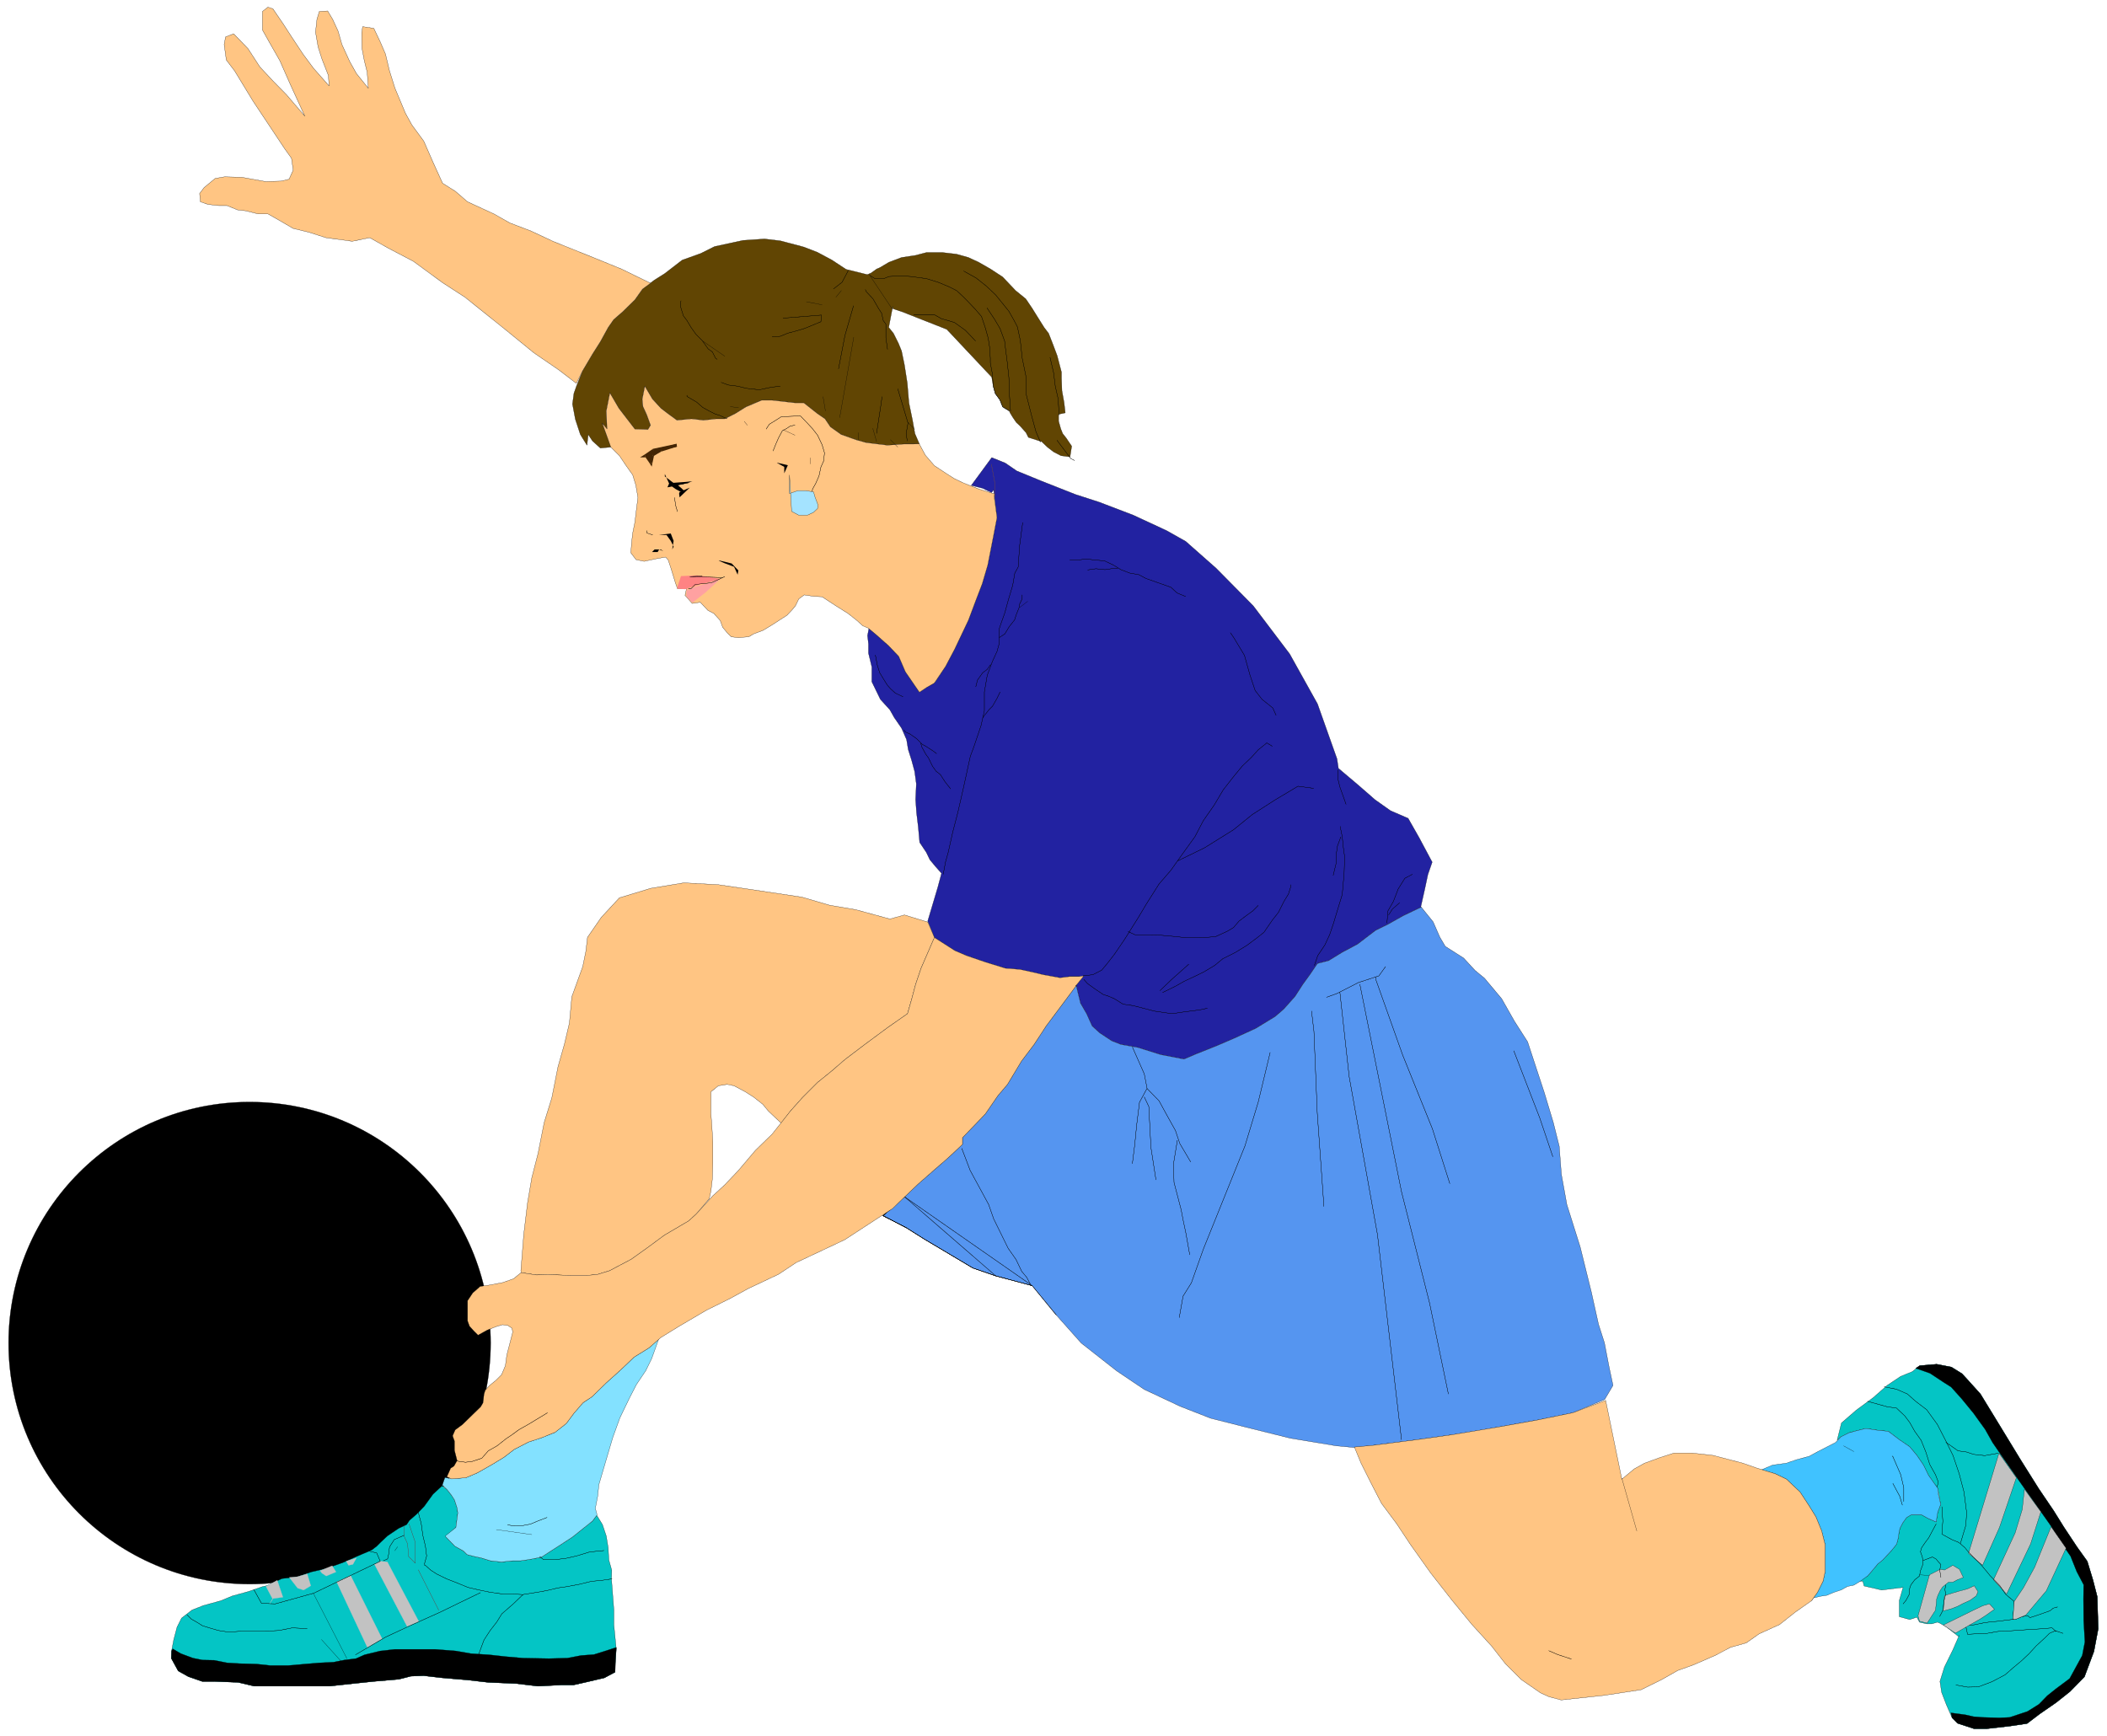 <svg xmlns="http://www.w3.org/2000/svg" fill-rule="evenodd" height="1157.6" preserveAspectRatio="none" stroke-linecap="round" viewBox="0 0 8855 7294" width="1405.12"><style>.pen0{stroke:#000;stroke-width:1;stroke-linejoin:round}.brush3{fill:#000}.brush4{fill:#04c5c5}.brush9{fill:#ffc583}.pen2{stroke:#c2c2c2;stroke-width:1;stroke-linejoin:round}.brush11{fill:#c2c2c2}.pen3{stroke:none}.brush13{fill:#432504}.pen4{stroke:#ffa1a1;stroke-width:1;stroke-linejoin:round}</style><path style="fill:none;stroke:none" d="M0 0h8855v7294H0z"/><ellipse class="pen0 brush3" cx="1049" cy="5644" rx="1013" ry="-1013"/><path class="pen0 brush4" d="m8156 6322-12 32-3 17-4 25-34-15-27-15h-44l-19 11-16 22-12 23-4 17-3 23-7 27-20 25-38 41-21 17-21 25-21 25-39 22 18 1 5 20 74 17 90-11-16 55v68l44 12 30-10 11 21 30 7h22l23-7 10 4 28 16 23 18 29 23 2-6-27 62-35 71-19 61 7 46 20 52 24 55 23 23 70 23h51l97-11 74-11 54-41 68-47 58-46 61-62 40-107 18-95-4-135-18-70-24-79-43-60-55-83-43-69-63-93-76-121-103-169-66-108-46-51-31-34-45-28-62-12-71 6-31 25-49 20-57 38-58 51-73 54-61 53-18 72 16-14 34-17 30-8 41-10 46 7 48 5 46 35 44 30 30 36 28 41 21 43 39 55 12 67z"/><path class="pen0" style="fill:#2222a1" d="m3957 3670-24-27-25-30-15-31-28-42-6-66-7-58-4-56 3-66-7-52-13-48-14-44-7-42-21-48-31-45-18-32-40-44-36-74v-62l-14-58v-39l-4-35 6-31 82 73 43 45 28 65 59 86 30-20 37-24 43-65 38-72 58-122 30-80 28-73 23-78 23-117 16-83-14-116-9 11-37-18-48-12 86-117 57 23 48 33 105 43 142 56 99 32 144 55 140 65 80 45 128 113 156 158 153 202 117 210 82 231 6 40 84 71 70 61 65 46 74 32 46 81 55 103-18 52-13 61-20 89 5-13-77 37-64 36-51 25-76 58-64 34-57 35-47 12-32 47-29 40-33 51-47 53-37 32-82 50-94 43-70 30-83 33-54 23-98-19-96-30-72-13-38-15-50-33-32-29-23-51-26-45-18-74-3 2 35-43-20 3h-41l-39 5-71-13-46-11-51-11-62-5-84-26-79-27-49-21-86-55-28-69 42-141 14-52 2-8z"/><path class="pen0" style="fill:#40c2ff" d="m7460 6193 48 23 57 54 38 58 29 47 24 59 14 56v116l-8 38-24 48-25 35 9-12 30-7 26-4 28-12 33-11 25-14 28-6 26-16 32-23 21-25 21-25 21-17 38-41 20-25 7-27 3-23 4-17 12-23 16-22 19-11h44l27 15 34 15 4-25 3-17 12-32-10-43-2-24-39-55-21-43-28-41-30-36-44-30-46-35-48-5-46-7-41 10-30 8-34 17-23 24-74 38-37 20-52 14-44 15-58 8-47 20 58 16z"/><path class="pen0" fill="none" d="m7748 6076 43 24m-43-24 43 24m161 19 3 2 33 76 13 55v58"/><path class="pen0" fill="none" d="m7952 6119 3 2 33 76 13 55v58m-46-76 29 54 11 37"/><path class="pen0" fill="none" d="m7955 6234 29 54 11 37"/><path class="pen0 brush3" d="m8204 7219 23 23 70 23h51l97-11 74-11 54-41 68-47 58-46 61-62 40-107 18-95-4-135-18-70-24-79-43-60-55-83-43-69-63-93-76-121-103-169-66-108-46-51-31-34-45-28-62-12-71 6-17 11 60 21 59 39 30 19 44 49 50 61 49 68 31 55 37 54 69 99 139 197 25 44 58 84 26 65 29 55-1 59 1 93 5 88-11 57-53 97-59 44-35 28-35 36-48 30-75 25-44 2-69-2-39-3-35-8-60-8 5 21z"/><path class="pen0" style="fill:#614503" d="m4174 1622 9 32 19 26 12 30 28 17 2 6 12 20 15 22 16 15 25 28 10 20 56 18 24 23 26 20 31 16 38 5 7-45-23-34-15-19-8-20-9-32v-29l28-6-5-43-9-50-2-53v-25l-18-69-18-48-18-46-19-25-27-43-23-37-27-40-43-35-54-57-52-34-49-28-43-20-50-14-60-7h-66l-46 12-59 9-53 20-39 23-12 5-31 22 3-3-12 5-89-22-61-40-60-32-57-22-98-26-67-8-90 6-120 26-58 29-78 28-74 57-43 27-50 38-32 45-51 50-38 33-23 33-33 60-33 52-42 71-25 63-11 31-6 45 12 64 21 64 28 45 5-45 18 27 33 30 45-4-37-101 20 25-3-76 15-76 38 65 67 87 55 2 11-18-16-44-16-35-3-30 11-55 32 54 36 39 26 20 41 30 61-6 50 6 55-6h35l44-22 45-28 66-28h44l96 11h37l57 45 32 22 23 34 45 32 65 23 40 11 89 11 72-5h63l-19-44-10-56-15-73-7-83-12-77-12-58-13-32-21-42-20-25 17-89v10l39 13 188 74 189 201 6 37z"/><path class="pen0" style="fill:#5595f0" d="m3801 5029 56-52 65-57 61-53 62-58v-28l96-100 53-77 40-47 59-98 53-70 51-78 68-91 58-78 18 74 26 45 23 51 32 29 50 33 38 15 72 13 96 30 98 19 54-23 83-33 70-30 94-43 82-50 37-32 47-53 33-51 29-40 32-47 47-12 57-35 64-34 76-58 51-25 64-36 77-37 50 62 28 64 23 39 77 49 48 52 40 33 72 86 54 95 55 86 70 213 38 126 25 100 9 118 23 127 56 178 47 190 30 135 25 78 19 99 17 80-35 59-134 56-146 30-173 31-186 31-141 20-194 25-79 9-75-7-193-32-189-47-146-37-128-50-151-71-116-78-149-117-105-118-101-123-153-41-96-33-94-56-111-66-76-48-97-50 90-80z"/><path class="pen0 brush9" d="m4178 2088 12 87-16 83-23 117-23 78-28 73-30 80-58 122-38 72-48 71-32 18-30 20-59-86-28-65-43-45-52-46-34-28-22-9-23-21-39-31-51-32-58-38-36-2-39-6-23 17-14 29-16 19-20 21-28 18-34 22-38 23-40 15-20 12-24 2-19 2-31-4-17-17-19-23-10-28-27-30-25-13-32-34-34 5-30-34 6-28h-38l-9-26-18-59-12-36-11-12-38 7-52 11-34-7-22-29 4-49 4-34 9-45 8-66 5-38-9-52-13-43-27-38-29-43-36-36-36-101 20 25-3-76 15-76 38 65 67 87 55 2 11-18-16-44-16-35-3-30 11-55 32 54 36 39 26 20 41 30 61-6 50 6 55-6h35l44-22 45-28 66-28h44l96 11h37l57 45 32 22 23 34 45 32 65 23 40 11 89 11 72-5h40l22-1 26 48 38 44 47 31 36 23 35 17 68 27 67 21-2 12zM2926 5102l-32 29-102 60-69 51-70 50-91 48-52 16-45 4h-69l-93-4-48 2-65-10-1-8 12-152 16-133 18-106 26-101 26-131 32-103 26-131 27-95 21-89 10-110 46-127 13-64 7-59 58-84 76-82 132-40 139-23 146 8 136 20 214 32 116 34 111 19 143 39 61-17 98 30 28 65-56 129-23 68-16 60-18 63-83 58-96 71-83 63-58 50-57 46-64 64-51 57-39 51-54-51-23-28-38-30-36-23-47-25-30-6-36 6-31 25v94l3 39 5 78v87l-2 67-6 51-7 33-55 65z"/><path class="pen0 brush4" d="m1916 6419 8-61-3-21-11-34-13-20-18-23-21-16-38 35-37 51-33 34-29 25-12 18-34 16-46 31-29 27-17 17-21 16-61 26-56 25-72 26-65 15-57 20-66 8-65 30-18 4-57 20-69 19-48 20-73 20-48 19-44 34-19 38-14 53-9 47-1 31 29 53 43 24 58 20h49l102 4 68 16h315l101-11 86-9 105-9 51-13 54-2 77 9 107 9 87 10 117 5 92 11 97-5h52l49-11 81-19 45-24 1-39 4-57-10-103v-62l-10-129 1-38-12-43-3-52-8-49-16-48-24-39-18 24-39 31-45 36-52 34-39 25-40 26-53 10-34 5h-33l-48 5-46-5-39-12-28-6-31-8-15-15-36-20-38-39 42-40z"/><path class="pen0" style="fill:#83e1ff" d="m1874 6459 38 39 36 20 15 15 31 8 28 6 39 12 46 5 48-5h33l34-5 53-10 40-26 39-25 52-34 45-36 39-31 18-24 1-4-7-25 10-52 5-48 27-92 31-105 30-83 40-83 30-58 39-58 25-51 29-81-40 36-63 39-60 57-58 52-58 57-39 26-38 44-32 43-47 37-57 23-55 18-60 31-43 33-51 31-60 34-49 21-37 3-23 2-28-6-7 20-5 15 4-1 17 17 18 23 13 20 11 34 3 21-8 61-45 36 3 4z"/><path class="pen0 brush9" d="m2700 1215-32 45-51 50-38 33-23 33-33 60-33 52-42 71-26 52-73-56-105-72-124-101-166-133-94-61-123-90-105-55-78-44-74 15-110-15-72-23-66-16-67-39-39-22h-41l-52-13-35-4-44-18h-35l-45-5-32-11-3-35 19-25 46-38 40-7 72 2 100 18 66-2 33-8 17-38-7-50-28-39-133-200-78-128-35-46-9-65 6-32 34-13 60 62 50 77 55 59 57 58 77 90-60-131-45-102-45-79-28-50V48l23-18 21 7 45 66 33 51 49 74 43 58 66 75-3-44-27-69-16-50-11-63 6-54 10-33 35-2 21 35 23 50 16 56 33 72 28 50 50 62-5-68-12-48-10-53-1-64 4-26 47 7 27 57 22 51 17 71 23 73 44 105 27 49 50 68 39 89 40 88 54 34 51 44 111 51 67 38 89 34 94 44 167 67 120 49 121 59-34 25zm3910 4722-146 30-173 31-186 31-141 20-194 25-78 7 28 68 39 78 47 91 64 86 57 86 86 121 87 111 86 105 83 91 57 73 67 67 81 56 35 16 52 14 178-19 158-24 87-43 67-38 67-24 92-40 62-33 67-19 54-38 86-39 67-53 67-47 25-35 24-48 8-38v-116l-14-56-24-59-29-47-38-58-57-54-48-23-78-24-57-20-53-14-73-19-90-10h-73l-62 20-63 23-43 24-52 43-68-331-138 52z"/><path class="pen2 brush11" d="m1606 6887-132-265-59 26 129 275 62-36zm105-52-137-261 26-13 28 3 132 250-49 21z"/><path class="pen2" fill="none" d="m1758 6597 86 170"/><path class="pen0" fill="none" d="m1758 6597 86 170m-173-267-12 17m12-17-12 17m-165 437 126-74 103-48 129-58 78-38 89-43"/><path class="pen0" fill="none" d="m1494 6954 126-74 103-48 129-58 78-38 89-43m179 8-43 41-46 40-21 34-28 36-26 40-23 62"/><path class="pen0" fill="none" d="m2198 6701-43 41-46 40-21 34-28 36-26 40-23 62m-226-375v-3l26 23 25 16 41 20 39 15 51 21 43 10 48 10 57 8h43l39 2 63-10 39-7 46-11 35-5 54-10 53-13 37-3 48-7"/><path class="pen0" fill="none" d="M1785 6579v-3l26 23 25 16 41 20 39 15 51 21 43 10 48 10 57 8h43l39 2 63-10 39-7 46-11 35-5 54-10 53-13 37-3 48-7m-486-207 149 21m-149-21 149 21m64-72-39 15-31 13-32 6-34 2-30-5"/><path class="pen0" fill="none" d="m2299 6377-39 15-31 13-32 6-34 2-30-5M786 6786l18 18 23 13 24 15 29 9 38 11 32 5h35l28-2h102l57-3 56-11 63 3"/><path class="pen0" fill="none" d="m786 6786 18 18 23 13 24 15 29 9 38 11 32 5h35l28-2h102l57-3 56-11 63 3m60 46 84 93m-84-93 84 93m-118-287 141 274m-141-274 141 274m0 7v31l30 63"/><path class="pen0" fill="none" d="M1458 6977v31l30 63m780-530 16 13h51l42-5 45-10 56-17 60-6"/><path class="pen0" fill="none" d="m2268 6541 16 13h51l42-5 45-10 56-17 60-6m-1471 164 2 4 30 54 58 2 162-45 279-134-15-35-35-8"/><path class="pen0" fill="none" d="m1067 6680 2 4 30 54 58 2 162-45 279-134-15-35-35-8"/><path class="pen2 brush11" d="m1165 6641 24 71-43 6-13 22 13-20-28-53 47-26zm51-12 35 45 25 8 30-18-15-50-41 12-34 3zm129-28 8 10 18 12 41-17-16-26-51 21zm153-54-15 27-18 4-10-17 43-14z"/><path class="pen2" fill="none" d="m1719 6404 26 77v88l-28-28-4-53-15-33 2-43"/><path class="pen0" fill="none" d="m1719 6404 26 77v88l-28-28-4-53-15-33 2-43m-2 40-41 18-20 31-3 27-5 23-18 8"/><path class="pen0" fill="none" d="m1698 6452-41 18-20 31-3 27-5 23-18 8m146-206 13 48 7 51 11 46 5 41-10 36"/><path class="pen0" fill="none" d="m1757 6353 13 48 7 51 11 46 5 41-10 36m6066-686 83 23 38 5 35 33 21 28 21 37 27 38 20 50 16 51 24 43 12 31-5 21"/><path class="pen0" fill="none" d="m7849 5889 83 23 38 5 35 33 21 28 21 37 27 38 20 50 16 51 24 43 12 31-5 21m-1632 688 37 16 58 19"/><path class="pen0" fill="none" d="m6509 6937 37 16 58 19m275-538-63-222m63 222-63-222m-993-2150-28 39-86 28-90 46-44 16"/><path class="pen0" fill="none" d="m5823 4062-28 39-86 28-90 46-44 16"/><path class="pen0" fill="none" d="m5631 4169 39 355 119 664 101 862"/><path class="pen0" fill="none" d="m5631 4169 39 355 119 664 101 862m-175-1914 175 872 118 468 79 382"/><path class="pen0" fill="none" d="m5715 4136 175 872 118 468 79 382m-304-1751v12l112 315 125 310 73 230"/><path class="pen0" fill="none" d="M5783 4107v12l112 315 125 310 73 230m-581-725 10 85 14 343 28 393"/><path class="pen0" fill="none" d="m5512 4249 10 85 14 343 28 393m798-654 109 282 55 163"/><path class="pen0" fill="none" d="m6362 4416 109 282 55 163m-1188-438-50 208-56 185-175 434-50 141-35 56-16 90"/><path class="pen0" fill="none" d="m5338 4423-50 208-56 185-175 434-50 141-35 56-16 90m-197-1137 50 113 12 62 50 51 30 55 39 70 18 54 46 78"/><path class="pen0" fill="none" d="m4759 4400 50 113 12 62 50 51 30 55 39 70 18 54 46 78m-184-308-31 57-12 96-8 82-10 80"/><path class="pen0" fill="none" d="m4820 4575-31 57-12 96-8 82-10 80"/><path class="pen0" fill="none" d="m4809 4610 19 40 9 172 21 136"/><path class="pen0" fill="none" d="m4809 4610 19 40 9 172 21 136m90-166-16 98 2 79 30 115 8 42 12 57 16 90"/><path class="pen0" fill="none" d="m4948 4792-16 98 2 79 30 115 8 42 12 57 16 90M3840 1322h86l30 17 55 16 46 33 43 45"/><path class="pen0" fill="none" d="M3840 1322h86l30 17 55 16 46 33 43 45m48-139 32 48 23 39 19 52 3 26 8 62 7 66 2 66 5 74"/><path class="pen0" fill="none" d="m4148 1294 32 48 23 39 19 52 3 26 8 62 7 66 2 66 5 74"/><path class="pen0" fill="none" d="m4050 1139 52 29 43 34 40 38 55 68 22 39 14 27 12 57 8 74 15 73 2 80 23 91 18 66 19 43"/><path class="pen0" fill="none" d="m4050 1139 52 29 43 34 40 38 55 68 22 39 14 27 12 57 8 74 15 73 2 80 23 91 18 66 19 43m78-114-4-68-12-53-7-56-15-65"/><path class="pen0" fill="none" d="m4451 1744-4-68-12-53-7-56-15-65m-759-346 23 15h37l22-9 50-3 42 3 66 9 51 16 43 18 32 16 25 23 23 23 32 34 25 29 16 48 12 43 6 38 3 46v20l9 48 3 49 9 32 19 26 12 30 28 17"/><path class="pen0" fill="none" d="m3654 1156 23 15h37l22-9 50-3 42 3 66 9 51 16 43 18 32 16 25 23 23 23 32 34 25 29 16 48 12 43 6 38 3 46v20l9 48 3 49 9 32 19 26 12 30 28 17m200 123 58 77 16 8"/><path class="pen0" fill="none" d="m4442 1850 58 77 16 8m-809-268-6 43-8 52-9 59"/><path class="pen0" fill="none" d="m3707 1667-6 43-8 52-9 59m-78-3 2 30m-2-30 2 30m60-48 16 56m-16-56 16 56m58-8 31 31m-31-31 31 31m0-245 43 144-8 45 5 30"/><path class="pen0" fill="none" d="m3773 1634 43 144-8 45 5 30m3-78 28 30m-28-30 28 30m-385-138 10 60m-10-60 10 60m119-310-59 338m59-338-59 338m58-470-36 125-27 140"/><path class="pen0" fill="none" d="m3587 1285-36 125-27 140m-233-213 161-13-2 28-68 28-33 10-38 10-31 13-35 3"/><path class="pen0" fill="none" d="m3291 1337 161-13-2 28-68 28-33 10-38 10-31 13-35 3m-383-152-3 16 3 15 10 32 15 20 18 30 20 28 26 26 25 35 18 13 13 26 7 5"/><path class="pen0" fill="none" d="m2862 1264-3 16 3 15 10 32 15 20 18 30 20 28 26 26 25 35 18 13 13 26 7 5m32-13-93-64m93 64-93-64m436-165 66 13m-66-13 66 13m110-144-26 49-36 28"/><path class="pen0" fill="none" d="m3565 1137-26 49-36 28m33 7-23 28m23-28-23 28m124-32 4 9 28 30 23 40 13 20 7 31 11 15v58l7 48"/><path class="pen0" fill="none" d="m3637 1217 4 9 28 30 23 40 13 20 7 31 11 15v58l7 48m-699 139 30 11 17 2 23 3 36 9 54 6 52-11 36-4"/><path class="pen0" fill="none" d="m3031 1607 30 11 17 2 23 3 36 9 54 6 52-11 36-4m-210 86 35 4m-35-4 35 4m-217-52v5l41 24 25 22 27 15 26 13 17 5 33 15"/><path class="pen0" fill="none" d="M2887 1661v5l41 24 25 22 27 15 26 13 17 5 33 15m601-600 93 139m-93-139 93 139m-530 504 13-20 26-16 25-16 80-3 29 30 22 24 21 27 19 40 10 34-3 33-12 27-8 37-14 32-13 23-2 11"/><path class="pen0" fill="none" d="m3220 1803 13-20 26-16 25-16 80-3 29 30 22 24 21 27 19 40 10 34-3 33-12 27-8 37-14 32-13 23-2 11m-582-191-57 13-47 27"/><path class="pen0" fill="none" d="m2831 1875-57 13-47 27m401-144 13 16m-13-16 13 16m200 0-19 3-20 13-14 7-16 30-11 25-12 30"/><path class="pen0" fill="none" d="m3341 1787-19 3-20 13-14 7-16 30-11 25-12 30m42-89 50 23m-50-23 50 23m64 95v26m0-26v26"/><path class="pen0" style="fill:#a4e3ff" d="m3318 1996 9 153 30 16h36l26-12 17-16 1-17-12-32-6-21-33-5h-33l-35 12v-78z"/><path class="pen0" fill="none" d="m2898 2028-47 9-24 3"/><path class="pen0" fill="none" d="m2898 2028-47 9-24 3m2808 1477-14 38-6 40v34l-12 50"/><path class="pen0" fill="none" d="m5635 3517-14 38-6 40v34l-12 50m333-5-32 17-28 45-20 52-23 40-4 51"/><path class="pen0" fill="none" d="m5936 3674-32 17-28 45-20 52-23 40-4 51"/><path class="pen0" fill="none" d="m5882 3794-30 26-16 25"/><path class="pen0" fill="none" d="m5882 3794-30 26-16 25m2384 3236 49 9 45-1 58-22 55-29 33-29 36-30 32-30 29-32 36-33 20-20 25-11 32 11"/><path class="pen0" fill="none" d="m8220 7081 49 9 45-1 58-22 55-29 33-29 36-30 32-30 29-32 36-33 20-20 25-11 32 11m-751-1036 51 10 46 20 35 31 46 35 45 62 36 70 30 61 26 77 20 76 11 86-3 53-23 77"/><path class="pen0" fill="none" d="m7919 5828 51 10 46 20 35 31 46 35 45 62 36 70 30 61 26 77 20 76 11 86-3 53-23 77"/><path class="pen0" fill="none" d="m8178 6061 51 36 36 5 30 10 46 5 57-10"/><path class="pen0" fill="none" d="m8178 6061 51 36 36 5 30 10 46 5 57-10"/><path class="pen0 brush11" d="m8474 6210-71 209-71 159-59-50 128-421 73 103zm103 143-43 135-101 211-55-60 91-197 30-99 9-85 69 95z"/><path class="pen0 brush3" d="m721 6938-1 31 29 53 43 24 58 20h49l102 4 68 16h315l101-11 86-9 105-9 51-13 54-2 77 9 107 9 87 10 117 5 92 11 97-5h52l49-11 81-19 45-24 1-39 4-65-46 15-48 15-54 4-57 11-78 2-110-2-69-6-72-8-77-5-63-11-88-7h-168l-62 7-66 16-36 16-49 6-45 9-61 3-60 5-69 6h-77l-56-6-71-2-53-3-55-11-49-1-40-8-51-19-34-20-5 9z"/><path class="pen0" fill="none" d="m4042 4826 16 42 19 50 21 39 31 57 26 48 21 60 27 55 34 69 33 47 24 50 21 25 16 30"/><path class="pen0" fill="none" d="m4042 4826 16 42 19 50 21 39 31 57 26 48 21 60 27 55 34 69 33 47 24 50 21 25 16 30m-523-239-97-50 90-80"/><path class="pen0" fill="none" d="m3808 5159-97-50 90-80m4360 1303 2 30 2 30-2 26-2 29 42 23 29 12 26 22 11 14 26 27 29 29 27 32 13 16 41 42 24 36 36 30-2 28-3 38v10l13-2 22-9 26-6 10 9 13-4 15-5 57-20 13-11 18-5"/><path class="pen0" fill="none" d="m8161 6332 2 30 2 30-2 26-2 29 42 23 29 12 26 22 11 14 26 27 29 29 27 32 13 16 41 42 24 36 36 30-2 28-3 38v10l13-2 22-9 26-6 10 9 13-4 15-5 57-20 13-11 18-5"/><path class="pen0 brush11" d="m8620 6416-69 170-47 86-39 58-2 28-3 38v10l13-2 22-9 19-8 86-102 83-179-63-90z"/><path class="pen0" fill="none" d="m4185 5362-96-33-94-56-111-66-76-48-97-50 90-80"/><path class="pen0" fill="none" d="m4185 5362-96-33-94-56-111-66-76-48-97-50 90-80"/><path class="pen0" fill="none" d="m4338 5403-153-41-384-333"/><path class="pen0" fill="none" d="m4338 5403-153-41-384-333m497-2833-13 98-6 89-14 25-9 52-18 60-15 55-16 45-7 21v61l-10 36-19 41-22 59-12 70v79l-14 62-30 89-15 40-29 133-23 101-22 85-19 85-11 39-10 53"/><path class="pen0" fill="none" d="m4298 2196-13 98-6 89-14 25-9 52-18 60-15 55-16 45-7 21v61l-10 36-19 41-22 59-12 70v79l-14 62-30 89-15 40-29 133-23 101-22 85-19 85-11 39-10 53"/><path class="pen0" fill="none" d="m4163 2793-14 20-19 14-22 31-7 28"/><path class="pen0" fill="none" d="m4163 2793-14 20-19 14-22 31-7 28m195-386v16l-11 23-2 14-12 30-7 22-23 29-18 30-23 15"/><path class="pen0" fill="none" d="M4296 2500v16l-11 23-2 14-12 30-7 22-23 29-18 30-23 15m371-284 35-5 38 4 26-4 28-2"/><path class="pen0" fill="none" d="m4571 2395 35-5 38 4 26-4 28-2m-379 139-34 26m34-26-34 26m-82 355-13 27-19 33-15 15-26 33"/><path class="pen0" fill="none" d="m4203 2908-13 27-19 33-15 15-26 33m366-663h37l33-4 33 4 43 4 38 18 31 19 36 14 39 7 30 16 54 19 51 18 26 24 36 15"/><path class="pen0" fill="none" d="M4496 2353h37l33-4 33 4 43 4 38 18 31 19 36 14 39 7 30 16 54 19 51 18 26 24 36 15m-1306 246 3 5 7 37 10 32 17 28 15 24 13 15 21 19 32 15"/><path class="pen0" fill="none" d="m3677 2753 3 5 7 37 10 32 17 28 15 24 13 15 21 19 32 15m5 140 5 8 20 9 27 19 24 24 18 10 29 19 13 10"/><path class="pen0" fill="none" d="m3800 3068 5 8 20 9 27 19 24 24 18 10 29 19 13 10m59 148-23-29-20-31-18-14-15-21-17-35-11-15-17-31-4-15"/><path class="pen0" fill="none" d="m3995 3315-23-29-20-31-18-14-15-21-17-35-11-15-17-31-4-15m1301-465 15 22 44 73 23 82 22 66 29 37 45 36 14 31"/><path class="pen0" fill="none" d="m5171 2659 15 22 44 73 23 82 22 66 29 37 45 36 14 31m-16 130-23-14-36 29-31 34-35 33-38 46-43 55-38 64-46 66-35 67-57 79-44 62-50 58-52 82-34 57-59 94-43 63-32 41-21 25-37 19-41 5"/><path class="pen0" fill="none" d="m5347 3136-23-14-36 29-31 34-35 33-38 46-43 55-38 64-46 66-35 67-57 79-44 62-50 58-52 82-34 57-59 94-43 63-32 41-21 25-37 19-41 5"/><path class="pen0" fill="none" d="m5521 3313-66-9-97 58-95 61-79 64-122 76-113 55"/><path class="pen0" fill="none" d="m5521 3313-66-9-97 58-95 61-79 64-122 76-113 55m339 187-23 23-29 21-29 22-23 27-25 15-24 11-26 12-35 3-35 2h-54l-41-5-35-3-32-3-38-2h-69l-29-13"/><path class="pen0" fill="none" d="m5288 3805-23 23-29 21-29 22-23 27-25 15-24 11-26 12-35 3-35 2h-54l-41-5-35-3-32-3-38-2h-69l-29-13m881-680v35l9 37 26 73"/><path class="pen0" fill="none" d="M5622 3235v35l9 37 26 73m-23 93v9l7 34 4 41 6 43-2 69-8 90-22 72-15 50-16 47-20 43-30 45-14 41"/><path class="pen0" fill="none" d="M5634 3473v9l7 34 4 41 6 43-2 69-8 90-22 72-15 50-16 47-20 43-30 45-14 41m-969 59 15 17 29 21 37 25 24 8 23 10 37 23 42 6 43 11 46 12 75 11 46-7 70-9 32-7"/><path class="pen0" fill="none" d="m4555 4116 15 17 29 21 37 25 24 8 23 10 37 23 42 6 43 11 46 12 75 11 46-7 70-9 32-7m-78-185-72 64-49 47"/><path class="pen0" fill="none" d="m4996 4052-72 64-49 47m550-445v7l-10 32-19 31-23 46-26 33-35 51-29 23-43 32-49 30-52 26-34 28-45 27-41 20-43 20-35 20-55 27"/><path class="pen0" fill="none" d="M5425 3718v7l-10 32-19 31-23 46-26 33-35 51-29 23-43 32-49 30-52 26-34 28-45 27-41 20-43 20-35 20-55 27m-548 1232-153-41-96-33-94-56-111-66-76-48-97-50 90-80"/><path class="pen0" fill="none" d="m4338 5403-153-41-96-33-94-56-111-66-76-48-97-50 90-80"/><path class="pen0" fill="none" d="m4439 5526-101-123-537-374"/><path class="pen0" fill="none" d="m4439 5526-101-123-537-374"/><path class="pen0 brush9" d="m2728 5664-63 39-60 57-58 52-58 57-39 26-38 44-32 43-47 37-57 23-55 18-60 31-43 33-51 31-60 34-49 21-37 3-23 2-20-9 16-36 14-9 13-23-11-43v-39l-8-22 11-25 31-23 43-42 33-32 10-17 4-36 5-16 19-21 27-22 23-23 16-38 6-45 13-50 12-47-4-16-17-11-22-3-27 8-36 14-40 22-17-17-19-21-8-22v-85l22-33 31-27 35-5 59-11 46-16 32-26 65 10 48-2 93 4h69l45-4 52-16 91-48 70-50 69-51 102-60 32-29 70-77 49-45 58-61 72-85 70-68 77-97 51-57 64-64 57-46 58-50 83-63 96-71 83-58 18-63 16-60 23-68 56-129 86 55 49 21 79 27 84 26 62 5 51 11 46 11 71 13 39-5h41l20-3-35 43 3-2-58 78-68 91-51 78-53 70-59 98-40 47-53 77-96 100v28l-62 58-61 53-65 57-106 102-201 131-204 96-74 49-127 60-77 42-99 49-114 67-78 48-49 43z"/><path class="pen0" fill="none" d="m2301 5937-33 20-48 29-39 22-30 22-24 16-38 30-37 21-27 31-42 14-27 3-42-6"/><path class="pen0" fill="none" d="m2301 5937-33 20-48 29-39 22-30 22-24 16-38 30-37 21-27 31-42 14-27 3-42-6m6223 265-14 26-17 32-15 20-15 22-5 17 8 22 3 29-11 29-4 22-20 16-16 21-5 14-2 26-14 26-12 14"/><path class="pen0" fill="none" d="m8137 6404-14 26-17 32-15 20-15 22-5 17 8 22 3 29-11 29-4 22-20 16-16 21-5 14-2 26-14 26-12 14m641 116h2l-17-15-46 4-51 3-72 5-58 3-46 8-46 2-36 2-8-37 36-3 39-8 28-4 35-3 38-5 26-3"/><path class="pen0" fill="none" d="M8639 6856h2l-17-15-46 4-51 3-72 5-58 3-46 8-46 2-36 2-8-37 36-3 39-8 28-4 35-3 38-5 26-3"/><path class="pen0 brush11" d="m8218 6863 107-61 23-15 18-13 16-11-21-23-28 8-40 19-126 62 51 34zm-51-93 33-9 26-10 25-13 27-12 27-19 8-18-16-25-28 13-37 10-27 8-33 10-5 65z"/><path class="pen0" fill="none" d="m8177 6660-3 20 3 20-8 32-2 23-3 15-12 23"/><path class="pen0" fill="none" d="m8177 6660-3 20 3 20-8 32-2 23-3 15-12 23"/><path class="pen0 brush11" d="m8067 6813-6-23 48-172 45-23 18 3 35-20 28 17 16 34-25 10-19 10h-18l-25 20-10 15-10 21-5 15-2 23-3 24-35 54-32-8z"/><path class="pen0" fill="none" d="m8082 6558 39-15 16 9 9 11 11 12-5 23 5 31"/><path class="pen0" fill="none" d="m8082 6558 39-15 16 9 9 11 11 12-5 23 5 31m-88-11 40 3m-40-3 40 3"/><path class="pen3 brush3" d="M2764 2320h-24l11-11h26l11 7-18-7-6 11zm59-280 2 5 14 10 20 11h20l-17-16-18-15-16 2-5 3zm-77 208h55l18 25 12 24-6 12 6-36-12-31-49 6h-24z"/><path class="pen3 brush3" d="m2794 1992 18 40-7 16 25-5 52-11 28-10-25 3-55 4-36-27v-10z"/><path class="pen3 brush13" d="M2718 1916v3l18 26 7-33 34-20 67-21-98 21-35 24h7z"/><path class="pen3 brush13" d="m2723 1916 1 3v-3h-12v3l1 3-1-3v2l1 1 10-6z"/><path class="pen3 brush13" d="m2730 1944 11-2-18-26-10 6 18 26 11-2-11 2 8 13 3-15-12-2z"/><path class="pen3 brush13" d="m2740 1907-3 4-7 33 12 2 7-33-3 4-6-10-2 1-1 3 3-4z"/><path class="pen3 brush13" d="m2776 1886-2 1-34 20 6 10 34-20-2 1-2-12h-1l-1 1 2-1z"/><path class="pen3 brush13" d="m2845 1877-2-12-67 21 2 12 67-21-2-12 2 12z"/><path class="pen3 brush13" d="m2749 1897-2 1 98-21-2-12-98 21-2 1 2-1h-1l-1 1 6 10z"/><path class="pen3 brush13" d="m2711 1910 3 11 35-24-6-10-35 24 3 11-3-11-18 11h21v-12z"/><path class="pen3 brush13" d="m2724 1916-6-6h-7v12h7l-6-6h12v-6h-6l6 6z"/><path class="pen3 brush3" d="M3260 1945h5l31 17v27l15-34-43-10h-8z"/><path class="pen3" style="fill:#ff8383" d="M2847 2474v-8l15-45 68-3 54 7 46 9-92 23-59 19-32-2z"/><path class="pen0" fill="none" d="M2945 2421h6l-52 2 138 4"/><path class="pen0" fill="none" d="M2945 2421h6l-52 2 138 4"/><path class="pen4" style="fill:#ffa1a1" d="m2887 2473-2 34 25 25 55-43 57-52-124 36-4 12-7-12z"/><path class="brush3" style="stroke:none" d="m2854 2074 2 16 43-41-43 19-2 6z"/><path class="pen4" fill="none" d="M4168 1951v8l12 65v66"/><path class="pen0" fill="none" d="M4168 1951v8l12 65v66m-1287 383h12l17-17 68-7 56-26"/><path class="pen0" fill="none" d="M2893 2473h12l17-17 68-7 56-26"/><path class="pen3 brush3" d="M3020 2356h6l49 12 28 29-3 18-15-33-42-16-23-10z"/><path class="pen0" fill="none" d="m2743 2248-24-8v-10"/><path class="pen0" fill="none" d="m2743 2248-24-8v-10m116-139 4 31 8 28"/><path class="pen0" fill="none" d="m2835 2091 4 31 8 28"/></svg>
